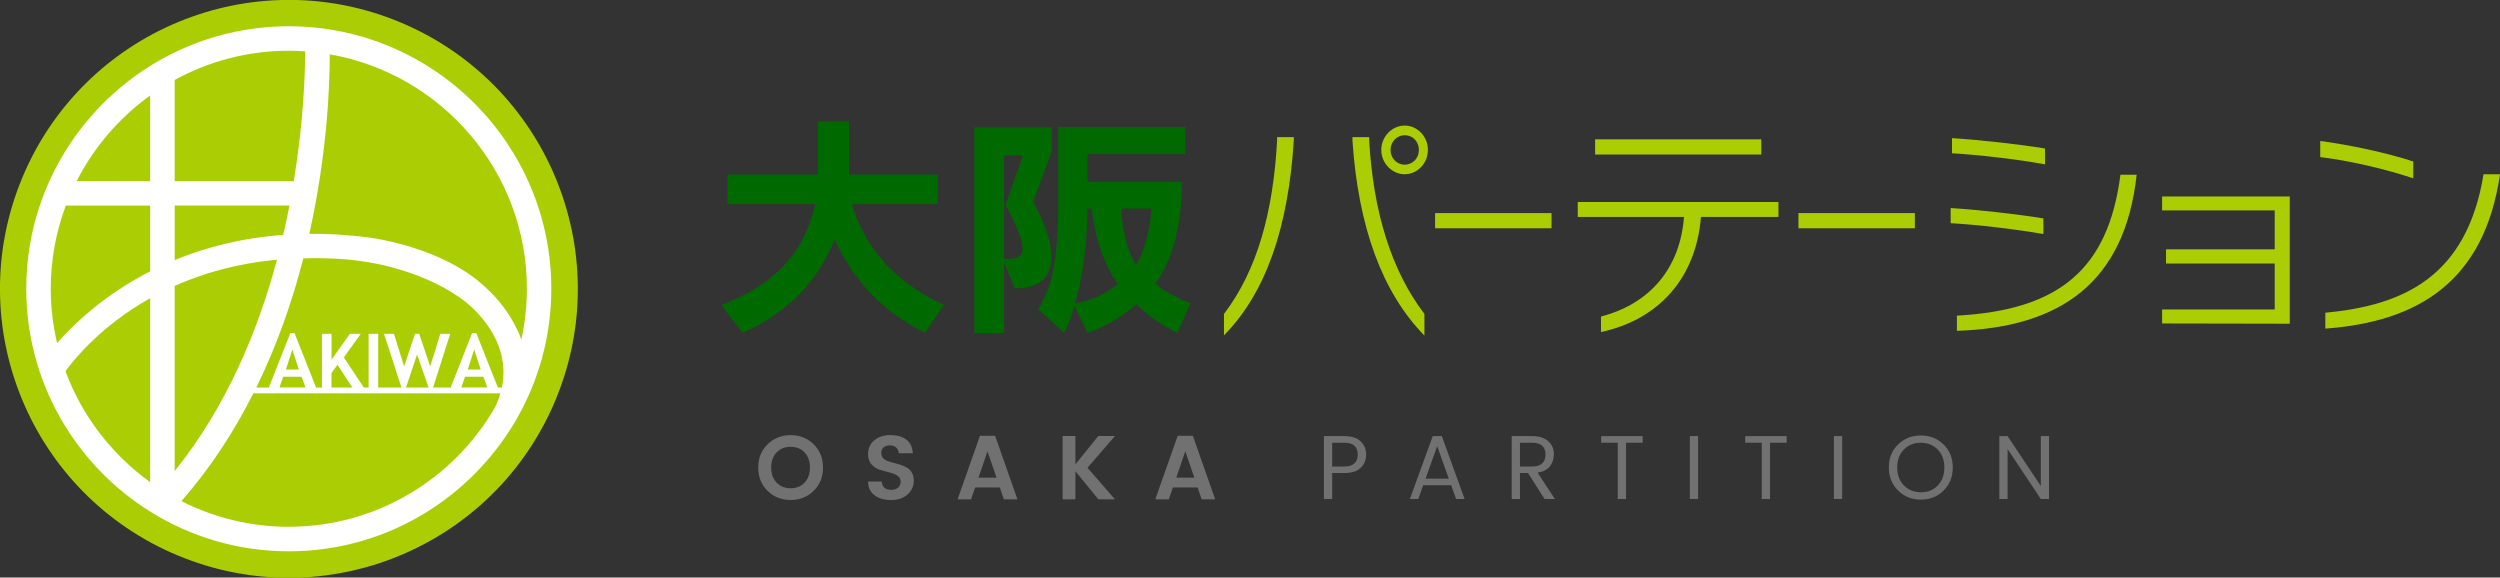 <svg viewBox="0 0 609 140.69" xmlns="http://www.w3.org/2000/svg"><rect x="0" y="0" width="609" height="140.69" fill="#333333" stroke="none"/><circle cx="70.35" cy="70.35" fill="#abcd03" r="70.35" transform="matrix(.383 -.924 .924 .383 -21.57 108.42)"/><path d="m70.35 6.4c-35.27 0-63.95 28.69-63.95 63.96 0 22.87 12.08 42.95 30.18 54.26 9.81 6.12 21.38 9.68 33.77 9.68 22.69 0 42.65-11.89 54-29.76.47-.68 1.11-1.74 1.55-2.56 5.34-9.34 8.4-20.12 8.4-31.62 0-35.27-28.69-63.96-63.95-63.96zm-27.8 13.08c8.26-4.53 17.74-7.12 27.8-7.12 1.34 0 2.67.06 3.99.15-.01 4.9-.33 16.73-2.77 31.59h-29.02v-24.61zm30.92 72.3.94 2.61h-6.33l.9-2.61zm-3.83-1.77 1.58-4.86 1.57 4.86zm11.11 4.39v-3.54l1.46-2 3.62 5.54h-5.09zm18.15 0 2.7-8.06 2.79 8.06zm18.87-2.62.94 2.61h-6.33l.9-2.61zm-3.83-1.77 1.58-4.86 1.57 4.86zm8.31 4.39h-.97l-5.26-13.27h-1.02l-5.22 13.27h-4.28l4.17-13.08h-2.42l-2.46 7.93-2.67-7.93h-1.02l-2.66 7.93-2.47-7.93h-2.42l4.24 13.08h-5.66v-13.08h-2.34v13.08h-1.16l-4.87-7.34 4.12-5.74h-2.65l-4.47 6.29v-6.29h-2.34v13.08h-1.43l-5.25-13.27h-1.02l-5.23 13.27h-3.05c5.15-10.51 8.83-21.27 11.45-31.45 1.71-.09 3.56-.08 5.43-.02 3.27.07 6.41.28 10.16.91.12.02.23.03.35.05 3.15.54 5.94 1.26 8.45 2.05 5.34 1.68 9.3 3.74 11.94 5.38 1.32.82 2.26 1.5 2.83 1.94.43.33.66.53.66.53 1.09.91 10.99 8.91 8.55 20.61zm-79.7-44.33h27.96c-.45 2.32-.97 4.72-1.53 7.15-10.21.74-18.99 3.06-26.42 6.13v-13.27zm-5.98 67.37c-9.31-6.7-16.58-16.08-20.62-27.02 2.28-3.13 8.89-11.18 20.62-17.77zm0-51.34c-11.11 5.69-18.56 12.78-22.67 17.46-.99-4.25-1.54-8.66-1.54-13.2 0-7.14 1.3-13.97 3.67-20.28h20.54zm0-22h-17.89c4.23-8.29 10.39-15.44 17.89-20.83zm5.98 25.55c6.88-3.07 15.14-5.49 24.92-6.37-4.59 17.12-12.24 35.72-24.92 51.47zm27.8 58.68c-9.4 0-18.28-2.26-26.16-6.26 7.17-8.16 12.91-17.09 17.53-26.25h60.17c-.32 1.12-.76 2.27-1.33 3.45-10.03 17.35-28.78 29.05-50.22 29.05zm55.77-47.76c-.16-.36-.35-.7-.53-1.05-.16-.32-.32-.65-.49-.97-.24-.44-.51-.86-.76-1.28-.13-.21-.25-.43-.38-.63-.25-.38-.5-.73-.76-1.09-.18-.24-.34-.49-.52-.73-.18-.23-.36-.45-.54-.68-.28-.35-.55-.7-.83-1.03-.04-.04-.08-.09-.12-.13-1.3-1.51-2.65-2.8-3.89-3.87-2.94-2.56-6.35-4.54-9.73-6.1-.24-.11-.48-.23-.72-.34-.3-.13-.6-.25-.9-.38-.44-.18-.87-.37-1.3-.54-.2-.08-.4-.15-.6-.22-.52-.2-1.03-.39-1.53-.57-.24-.08-.48-.16-.71-.24-.44-.15-.88-.3-1.3-.43-.44-.14-.87-.26-1.29-.39-.19-.06-.39-.12-.58-.17-4.33-1.23-7.58-1.71-8.11-1.78-5.35-.74-10.41-1.04-15.18-1 4.45-19.9 4.98-36.71 4.98-43.72 27.23 4.75 48.02 28.54 48.02 57.11 0 4.24-.48 8.38-1.35 12.37-.26-.74-.55-1.45-.87-2.16z" fill="#fff"/><g fill="#727171"><path d="m192.6 121.8c-2.23 0-4.1-.74-5.62-2.23s-2.28-3.38-2.28-5.67.76-4.18 2.29-5.67 3.4-2.23 5.62-2.23 4.09.75 5.6 2.23c1.52 1.49 2.28 3.38 2.28 5.67s-.76 4.18-2.28 5.67-3.39 2.23-5.62 2.23zm3.4-4.24c.87-.92 1.3-2.15 1.3-3.68s-.44-2.76-1.3-3.67c-.87-.91-2-1.37-3.4-1.37s-2.54.46-3.42 1.38-1.32 2.14-1.32 3.67.44 2.75 1.32 3.67 2.02 1.38 3.42 1.38 2.53-.46 3.4-1.38z"/><path d="m216.78 108.49c-.62 0-1.12.16-1.51.47-.39.32-.59.76-.59 1.32s.14 1 .43 1.32.67.56 1.14.73.99.32 1.55.45 1.12.29 1.68.49c.56.19 1.08.43 1.55.71s.85.69 1.14 1.23.43 1.19.43 1.96c0 1.27-.5 2.36-1.51 3.27s-2.35 1.37-4.02 1.37-3.03-.39-4.06-1.18-1.55-1.9-1.55-3.33h3.32c.12 1.36.89 2.03 2.32 2.03.71 0 1.27-.18 1.68-.55s.62-.86.62-1.47-.27-1.09-.82-1.45c-.55-.35-1.21-.62-1.98-.8s-1.55-.39-2.33-.64-1.44-.69-1.99-1.32-.82-1.46-.82-2.49c0-1.4.51-2.52 1.53-3.36s2.32-1.26 3.92-1.26 2.89.37 3.86 1.09c.97.73 1.5 1.84 1.59 3.33h-3.4c-.06-.59-.28-1.06-.66-1.4s-.88-.52-1.5-.52z"/><path d="m244.55 121.64-1-2.9h-6.01l-.99 2.9h-3.29l5.46-15.48h3.69l5.44 15.48h-3.29zm-6.19-5.28h4.4l-2.21-6.43z"/><path d="m261.97 121.64h-3.12v-15.43h3.12v6.9l5.57-6.9h4.07l-6.7 7.74 6.7 7.69h-4.05l-5.59-6.85z"/><path d="m292.73 121.64-1-2.9h-6.01l-1 2.9h-3.29l5.46-15.48h3.69l5.44 15.48zm-6.19-5.28h4.4l-2.21-6.43z"/><path d="m331.43 107.49c.91.84 1.36 1.92 1.36 3.23s-.44 2.39-1.32 3.24-2.21 1.27-3.99 1.27h-2.96v6.32h-2.01v-15.32h4.97c1.72 0 3.04.42 3.95 1.26zm-6.91 6.15h2.96c1.11 0 1.93-.25 2.46-.76.54-.51.81-1.22.81-2.13 0-1.93-1.09-2.9-3.27-2.9h-2.96z"/><path d="m354.7 121.55-1.19-3.36h-6.81l-1.19 3.36h-2.06l5.57-15.32h2.21l5.55 15.32zm-7.43-4.95h5.66l-2.83-7.92z"/><path d="m370.26 115.23v6.32h-2.01v-15.32h4.97c1.72 0 3.04.42 3.95 1.26s1.36 1.87 1.36 3.08-.33 2.23-.99 3.04-1.66 1.32-2.99 1.53l4.22 6.41h-2.52l-4.02-6.32zm0-7.38v5.79h2.96c1.11 0 1.93-.25 2.46-.76.54-.51.81-1.22.81-2.13 0-1.93-1.09-2.9-3.27-2.9z"/><path d="m390.05 107.85v-1.61h10.1v1.61h-4.05v13.71h-2.01v-13.71h-4.05z"/><path d="m411.65 121.55v-15.32h2.01v15.32z"/><path d="m425.13 107.85v-1.61h10.1v1.61h-4.05v13.71h-2.01v-13.71h-4.05z"/><path d="m446.74 121.55v-15.32h2.01v15.32z"/><path d="m467.92 121.71c-2.2 0-4.05-.74-5.55-2.22s-2.25-3.35-2.25-5.62.75-4.13 2.25-5.59c1.5-1.47 3.35-2.2 5.55-2.2s4.04.73 5.54 2.2 2.24 3.33 2.24 5.6-.75 4.14-2.24 5.62-3.34 2.21-5.54 2.21zm4.11-3.45c1.08-1.11 1.61-2.56 1.61-4.38s-.54-3.27-1.61-4.37c-1.08-1.1-2.45-1.65-4.12-1.65s-3.05.55-4.13 1.65-1.62 2.55-1.62 4.37.54 3.27 1.64 4.38 2.47 1.66 4.13 1.66 3.04-.55 4.11-1.66z"/><path d="m497.14 106.23h2.01v15.32h-2.01l-8.09-12.16v12.16h-2.01v-15.32h2.01l8.09 12.16z"/></g><path d="m298.16 81.69v-5.22c8.09-10.58 11.99-24.85 12.94-42.19v-.88h4.07v.82c-1.35 21.1-6.72 37.02-17.01 47.47zm31.3-47.4v-.88h4.08v.94c1.01 17.27 5.38 31.55 13.45 42.12v5.28c-10.28-10.51-16.11-26.43-17.53-47.46zm12.73 8.16c-3.11 0-5.71-2.7-5.71-5.93s2.6-5.93 5.71-5.93 5.65 2.7 5.65 5.93-2.55 5.93-5.65 5.93zm0-9.51c-1.93 0-3.45 1.58-3.45 3.59s1.52 3.58 3.45 3.58 3.45-1.53 3.45-3.58-1.49-3.59-3.45-3.59z" fill="#abcd03"/><path d="m349.59 55.61v-3.7h28.36v3.7z" fill="#abcd03"/><path d="m414.35 52.85c-1.19 14.92-10.33 25.03-24.35 28.03v-3.77c11.92-3.11 19.27-11.74 20.22-24.26h-25.88v-3.64h48.89v3.64zm-25.78-15.21v-3.7h40.48v3.7z" fill="#abcd03"/><path d="m438.1 55.61v-3.7h28.36v3.7z" fill="#abcd03"/><path d="m475.18 54.38v-3.7c6.6.4 16.04 1.46 22.59 2.52v3.82c-6.55-1.17-16.22-2.3-22.59-2.65zm.33-17.04v-3.69c6.56.41 16.16 1.46 22.66 2.52v3.87c-6.62-1.23-16.34-2.35-22.66-2.7zm1.19 43.25v-3.7c24.8-1.36 36.84-11.17 39.84-34.32h3.95c-2.88 26.21-18.49 37.19-43.79 38.02z" fill="#abcd03"/><path d="m526.69 78.79v-3.41h27.43v-11.18h-26.48v-3.46h26.48v-9.48h-27.43v-3.4h31.1v31l-31.1-.06z" fill="#abcd03"/><path d="m565.21 38.28v-3.94c7.12.94 16.21 2.88 22.66 4.99v4.11c-6.45-2.18-15.71-4.35-22.66-5.17zm1.24 41.77v-3.88c19.11-1.76 34.47-8.81 38.54-33.72h4.01c-3.83 26.33-20.16 35.95-42.55 37.6z" fill="#abcd03"/><path d="m225.34 81.06c-10.04-4.98-17.26-12.37-22.02-22.68-3.97 9.68-10.53 17.24-22.38 22.74l-5.23-6.82c14.92-5.67 20.81-14.84 22.86-24.57h-21.35v-7.22h22.02v-12.95h7.58v12.95h21.65v7.22h-20.87c3.19 11.8 12.33 20.11 22.38 24.52l-4.63 6.82z" fill="#006900"/><path d="m251.68 49.21c2.04 3.55 4.45 8.94 4.45 13.35s-2.17 7.68-8.96 7.68l-2.59-6.36v17.24h-7.22v-50.13h18.83v6.01l-4.51 12.2zm-7.09-11.34v25.15c.36 0 .66.06.96.06 2.23 0 3.55-.57 3.55-2.58 0-1.89-1.26-5.16-4.15-10.54l4.21-12.09zm42.22 43.25c-3.85-1.89-7.4-4.41-9.98-7.04-3.19 2.75-6.86 5.27-11.91 7.04l-3.19-6.64c-.54 2.12-1.56 4.98-2.53 6.64l-6.32-5.84c3.85-5.73 4.93-14.32 4.93-26.75v-17.59h30.98v6.59h-23.88v6.76h23.04c0 5.38-.78 17.18-6.5 24.8 2.29 1.89 5.41 3.67 8.6 4.75l-3.25 7.27zm-20.87-30.31h-1.02c0 7.96-1.2 17.07-3.07 23.14 4.57-.92 7.7-2.58 10.47-4.75-4.21-5.96-5.77-13.17-6.38-18.39zm7.16 0c.3 4.24 1.2 10.02 3.67 13.8 2.23-3.67 3.43-9.39 3.73-13.8z" fill="#006900"/></svg>
